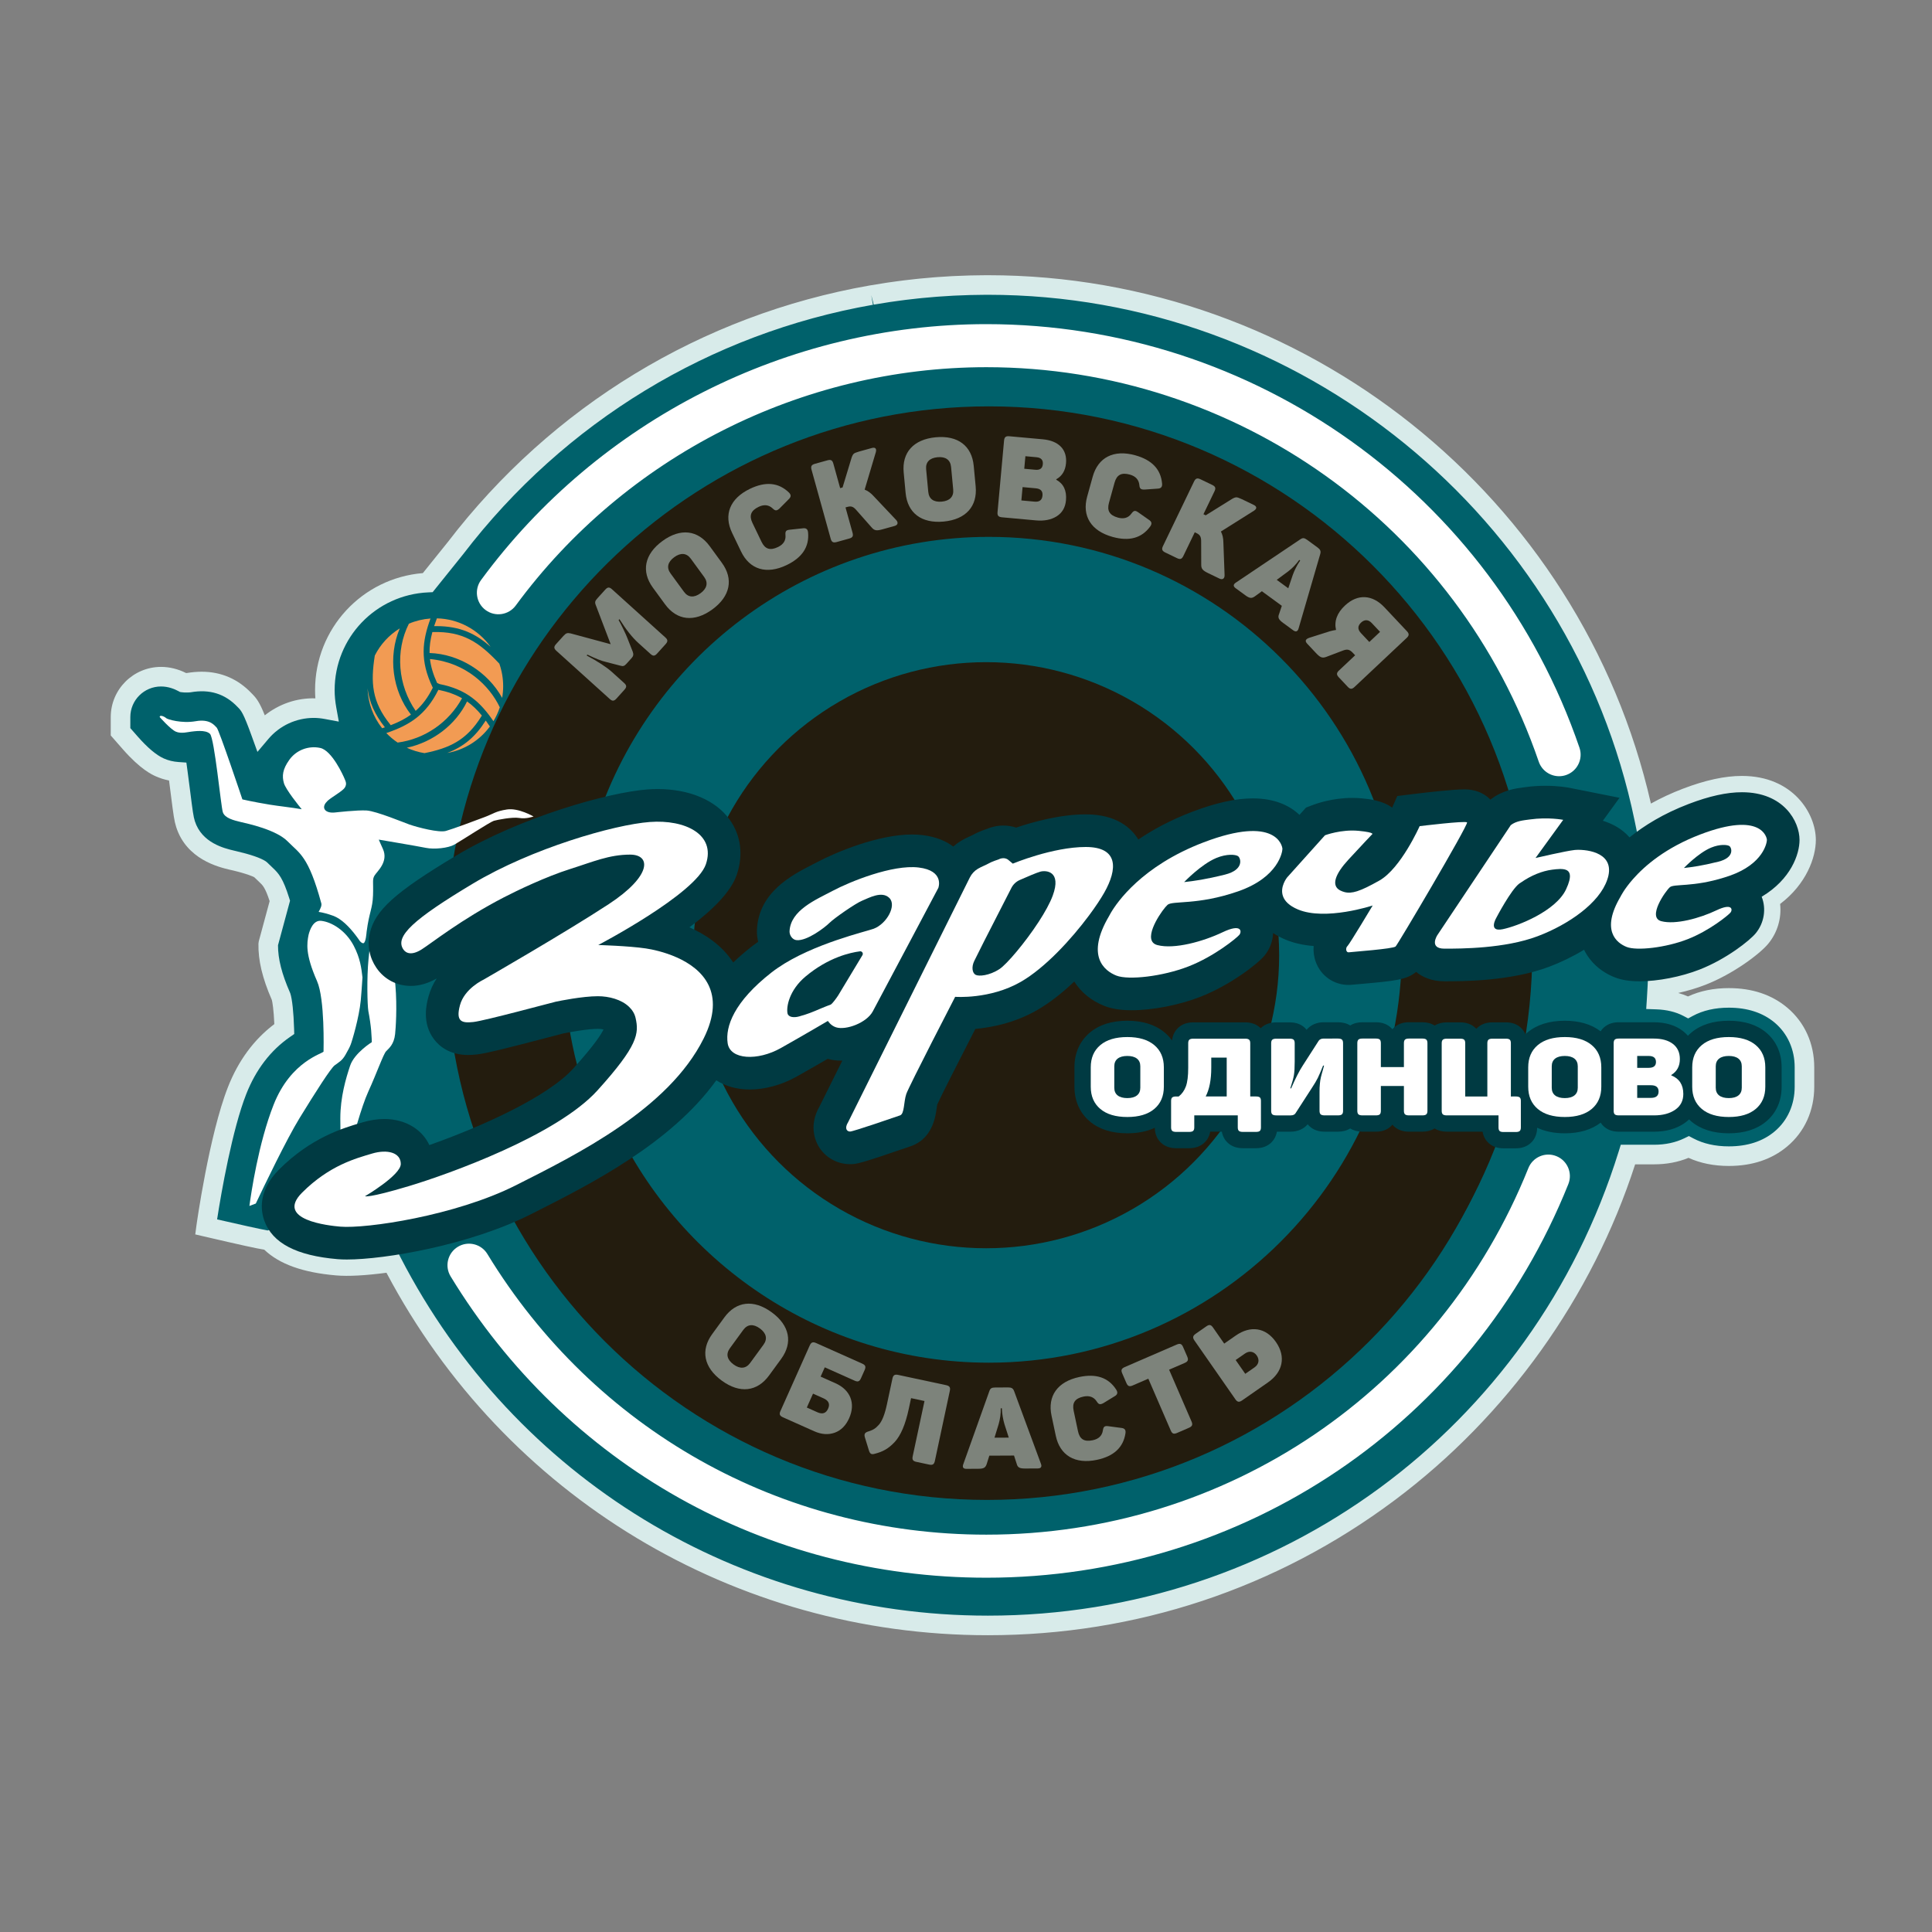 <?xml version="1.0" encoding="UTF-8"?> <svg xmlns="http://www.w3.org/2000/svg" xmlns:xlink="http://www.w3.org/1999/xlink" version="1.1" id="Layer_2" x="0px" y="0px" viewBox="0 0 8861.67 8861.67" style="enable-background:new 0 0 8861.67 8861.67;" xml:space="preserve"><rect x="0" y="0" width="8861.67" height="8861.67" fill="#808080" stroke="none"/> <style type="text/css"> .st0{fill:#00616B;} .st1{fill:#D8EBEA;} .st2{fill:#231C0E;} .st3{fill:#FFFFFF;} .st4{opacity:0.5;} .st5{fill:#D7E9E8;} .st6{fill-rule:evenodd;clip-rule:evenodd;fill:#FFFFFF;} .st7{fill:#F29B53;} .st8{fill:#003A42;} .st9{fill:none;} </style> <g> <path class="st0" d="M8168.9,4656.27c-62.53-52.56-142.95-79.15-239.15-79.15c-71.29,0-133.8,14.59-186.78,43.27 c-41.82-22.13-90.32-33.79-144.36-35.59c1.29-19.75,2.49-39.52,3.41-59.37c68.69-8.32,141.64-25.89,203.9-50.16 c118.88-46.34,235.02-132.87,269.86-174.97c40.69-49.14,55.03-114.37,40.16-174.18c129.68-86.42,168.06-205.18,168.06-273.35 c0-103.34-91.23-248.88-294.05-248.88c-73.22,0-156.6,18.23-254.9,55.74c-75.28,28.72-138.99,62.02-193.23,96.67 c-288.79-1398.08-1526.88-2449.1-3010.51-2449.1c-1.44,0-2.86,0.05-4.3,0.05c-0.92,0-1.83-0.05-2.75-0.05 c-14.22,0-28.4,0.43-42.6,0.63c-10.79,0.17-21.61,0.2-32.38,0.48c-22.04,0.55-44.03,1.48-66,2.51c-4.49,0.21-8.99,0.36-13.47,0.6 c-22.05,1.13-44.05,2.57-66.03,4.19c-5.03,0.37-10.06,0.72-15.09,1.11c-20.75,1.63-41.46,3.47-62.15,5.52 c-7.24,0.71-14.46,1.47-21.68,2.23c-18.36,1.95-36.7,4-55,6.29c-11.72,1.45-23.39,3.07-35.07,4.65c-13.9,1.9-27.82,3.74-41.69,5.83 c-24.49,3.66-48.88,7.63-73.17,11.87c-1.2,0.21-2.41,0.39-3.61,0.6c-773.93,135.81-1448.04,561.15-1906.87,1160.18 c0,0-53.37,65.92-127.3,158.36c-262.63,11.72-472.12,227.72-472.12,493.24c0,30.18,3.13,59.58,8.31,88.26 c-19.35-3.63-39.02-5.77-58.69-5.78c-93.97,0-183.08,41.68-243.04,112.59c-41.61-115.02-52.78-127.24-74.69-149.17 c-53.91-56.98-119.96-85.46-197.11-85.46c-18.85,0-38.49,1.77-58.38,5.28c-1.57,0.28-4.98,0.74-10.26,0.74 c-5.8,0-11.53-0.56-16.22-1.25c-28.47-15.54-63.37-26.88-101.36-26.89h-0.01c-102.4,0-185.7,83.07-185.7,185.18v67.6l44.57,50.82 c74.69,85.15,120.28,105.6,135.27,112.32c25.55,11.45,53.25,18.24,82.6,20.27c4.94,36.06,9.61,72.98,12.78,98.06 c11.66,92.26,15.04,117.41,22.86,141.88c39.69,124.12,164.16,153.86,211.01,165.06l9.37,2.19c86.05,19.87,114.8,35.45,122.89,40.95 c8.86,8.93,17.4,16.97,25.79,24.81c20.92,19.55,36.98,34.57,63.55,119.34l-53.24,197.07c-1.19,57.96,10.84,132.57,58.73,241.57 c5.44,16.35,12.62,67.24,14.97,148.77c-69.17,47.91-157.35,132.51-216.19,281.75c-76.28,193.49-133.07,556.22-142.39,626.06 c0,0,279.94,65.1,287.88,62.18c60.65,64.89,163.77,103.02,312.35,115.68c13.68,1.17,28.41,1.73,45.02,1.73 c52.64,0,124.61-6.01,206.99-18.06c510.7,989.76,1543.07,1666.53,2733.57,1666.53c1379.45,0,2546.68-908.57,2935.93-2159.92h119.64 c59.02,0,112.23-11.64,158.92-34.43c52.36,27.68,113.88,41.86,183.94,41.86c96.28,0,176.73-26.61,239.1-79.1 c69.52-58.49,107.82-143.46,107.82-239.23v-89.22C8276.67,4799.75,8238.39,4714.8,8168.9,4656.27z"></path> <path class="st1" d="M4531.32,7500.42c-1162.01,0-2216.08-636.17-2758.71-1662.6c-95.35,12.66-174.96,17.07-230.72,12.22 c-152.17-12.95-260.3-51.62-329.78-118.03c-34.62-5.44-107.71-21.48-276.8-60.83l-39.72-9.24l5.39-40.43 c0.54-4.06,57.99-415.57,145.11-636.58c47.47-120.37,118.79-217.01,212.23-287.6c-2.89-67.11-8.84-101.4-11.4-110.81 c-43.48-99.56-63.02-181.64-61.46-258.1l1.53-10.82l49.79-184.28c-20.43-62.39-31.36-72.61-47.41-87.62 c-7.51-7.02-15.17-14.22-23.03-22.03c-7.92-4.24-34.92-16.59-105.08-32.78l-9.5-2.22c-48.67-11.62-196.14-46.86-243.55-195.08 c-9.03-28.29-12.57-54.44-24.64-149.94c-2.24-17.76-5.07-40.13-8.17-63.72c-21.27-4.15-41.68-10.6-61.03-19.28 c-17.16-7.69-69.44-31.1-150.64-123.67l-55.73-63.53v-84.49c0-126.86,103.45-230.07,230.6-230.07c38.67,0,78.12,9.68,114.66,28.05 c0.96,0.06,1.94,0.09,2.94,0.09c24.99-4.02,47.24-6.02,68.63-6.02c89.99,0.01,167.27,33.5,229.72,99.52 c22.11,22.1,35.5,39.48,60.02,100.49c65.26-51.53,145.8-80.25,232-77.88c-0.96-12.7-1.43-25.21-1.43-37.66 c0-281.91,215.52-513.83,494.36-536.77c67.52-84.34,115.07-143.08,115.07-143.08c477.19-623.03,1164.29-1041.06,1934-1176.15 l3.65-0.6c24.64-4.31,49.4-8.32,74.25-12.04c11.33-1.71,22.76-3.26,34.17-4.81l15.11-2.06c9.53-1.3,19.06-2.59,28.62-3.77 c18.5-2.31,37.11-4.38,55.73-6.37l22.01-2.27c21.02-2.08,42.03-3.95,63.09-5.6l15.32-1.13c22.26-1.64,44.59-3.1,66.97-4.25 l13.59-0.6c22.42-1.05,44.74-2,67.1-2.54c6.96-0.18,13.97-0.26,20.99-0.34l26.13-0.41c9.65-0.19,19.29-0.38,28.97-0.38h7.04 c1451.44,0,2720.33,1015.44,3041.14,2423.48c46.27-25.75,95.38-48.55,146.56-68.09c103.53-39.49,192.16-58.69,270.94-58.69 c233.79,0,338.93,171.79,338.93,293.78c0,80.34-43.47,202.32-163.84,293.5c7.25,64.95-12.25,131.39-54.69,182.65 c-38.85,46.94-160.56,138.44-288.12,188.19c-38.32,14.94-80.82,27.62-124.52,37.36c15.58,4.36,30.55,9.68,44.87,15.96 c54.92-25.37,117.77-38.2,187.16-38.2c107.04,0,197.22,30.17,268.04,89.68l0.06,0.03c79.8,67.26,123.73,164.39,123.73,273.54v89.21 c0,109.23-43.96,206.43-123.82,273.6c-70.68,59.48-160.86,89.65-268.01,89.65c-68.31,0-130.34-12.48-184.77-37.18 c-47.79,19.76-100.85,29.76-158.08,29.76h-86.81c-196.78,608.99-587.39,1154.98-1102.6,1540.27 C5855.43,7286.16,5210.11,7500.42,4531.32,7500.42z M1822.94,5739.9l14.7,28.5c522.67,1012.95,1554.83,1642.23,2693.67,1642.23 c1334.43,0,2497.07-855.31,2893.03-2128.36l9.82-31.57h152.73c51.77,0,98.59-10.06,139.2-29.87l20.49-10.03l20.2,10.67 c46.01,24.32,100.84,36.66,162.96,36.66c85.44,0,156.15-23.06,210.2-68.55c59.22-49.84,91.84-122.62,91.84-204.91v-89.21 c0-82.2-32.59-154.92-91.75-204.82l0,0c-54.19-45.54-124.96-68.63-210.28-68.63c-63.31,0-118.97,12.74-165.42,37.88l-21.13,11.43 l-21.22-11.22c-35.13-18.59-77.14-28.82-124.87-30.43l-46.3-1.55l3.01-46.24c1.29-19.47,2.46-38.94,3.36-58.49l1.72-37.94 l37.71-4.59c66.76-8.1,135.31-24.93,193.01-47.41c115.69-45.13,223.67-128.03,251.59-161.78c31.13-37.6,42.76-87.97,31.16-134.74 l-7.6-30.66l26.28-17.51c109.29-72.83,148.05-172.65,148.05-235.99c0-84.7-77.29-203.98-249.13-203.98 c-67.64,0-145.8,17.28-238.93,52.79c-66.24,25.27-128.47,56.41-185.03,92.56l-54.95,35.12l-13.18-63.88 c-288.86-1398.34-1536.47-2413.28-2966.54-2413.28l-4.85,0.06l-2.6-0.06c-8.68,0-17.74,0.18-26.8,0.37l-46.59,0.73 c-21.78,0.54-43.45,1.46-65.1,2.47l-13.21,0.58c-21.75,1.13-43.41,2.53-65.07,4.14l-14.86,1.1c-20.48,1.59-40.88,3.41-61.27,5.42 l-21.38,2.21c-18.04,1.93-36.11,3.95-54.15,6.18c-9.25,1.14-18.4,2.4-27.56,3.64l-15.13,2.06c-10.98,1.49-21.97,2.98-32.91,4.63 c-24.19,3.61-48.22,7.51-72.16,11.69l-11.33-43.63l7.76,44.23c-747.47,131.17-1414.77,537.18-1878.98,1143.25 c-0.79,0.99-54.08,66.82-127.9,159.12l-12.72,15.9l-20.34,0.91c-240.68,10.74-429.22,207.7-429.22,448.38 c0,25.66,2.48,51.93,7.6,80.3l11.56,64.09l-64.01-11.98c-17.71-3.33-34.7-5.01-50.45-5.03c-80.69,0-156.78,35.24-208.72,96.68 l-50.1,59.26l-26.41-72.97c-38.8-107.26-47.84-116.29-64.22-132.69c-57.8-61.09-128.56-83.04-215.97-67.71 c-5.16,0.89-26.66,1.74-40.75-0.31l-7.95-1.17l-7.06-3.84c-17.87-9.76-46.24-21.4-79.84-21.4c-77.65,0-140.82,62.93-140.82,140.28 v50.7l33.43,38.1c45.32,51.66,85.65,85.63,119.87,100.95c20.64,9.27,43.29,14.79,67.35,16.46l36.44,2.53l4.95,36.17 c4.88,35.66,9.5,72.16,12.67,97.32c11.18,88.36,14.64,114.41,21.24,135.06c31.98,100,134.78,124.55,178.69,135.04l9.16,2.15 c67.23,15.52,114.96,31.96,137.88,47.51l6.69,5.55c8.4,8.49,16.54,16.14,24.52,23.59c28.4,26.56,47.66,49.14,75.74,138.73 l3.92,12.5l-55.17,204.23c-0.25,62.2,17.3,131.45,55.03,217.27l1.49,3.89c8.49,25.55,15.1,87.49,17.25,161.67l0.7,24.32 l-20.02,13.88c-88.51,61.3-155.8,149.22-199.98,261.26c-63.65,161.47-114.9,451.41-133.8,575.17 c100.77,23.21,201.75,45.57,231.93,50.86l18.05-6.66l20.34,21.78c52.19,55.83,147.53,90.03,283.37,101.61 c12.53,1.05,26.02,1.55,41.21,1.55c51.87,0,123.07-6.25,200.49-17.6L1822.94,5739.9z"></path> <g> <path class="st2" d="M4527.08,6879.8c-1367.64,0-2480.28-1112.66-2480.28-2480.29s1112.64-2480.28,2480.28-2480.28 S7007.38,3031.87,7007.38,4399.5S5894.72,6879.8,4527.08,6879.8z M4527.08,2458c-1070.55,0-1941.5,870.95-1941.5,1941.5 c0,1070.57,870.95,1941.52,1941.5,1941.52c1070.57,0,1941.52-870.95,1941.52-1941.52C6468.6,3328.95,5597.65,2458,4527.08,2458z"></path> </g> <g> <circle class="st2" cx="4523.1" cy="4381.35" r="1344.15"></circle> </g> <g> <path class="st2" d="M4535.9,1863.88c-1320.05,0-2403.11,1031.65-2486.73,2330.95l676.87-396.55 c238.79-772.71,959.78-1335.76,1809.87-1335.76c1044.32,0,1893.93,849.61,1893.93,1893.9s-849.61,1893.9-1893.93,1893.9 c-772.09,0-1437.32-464.67-1731.88-1128.83l-526.83,287.33c397.53,849.76,1260.27,1440.14,2258.71,1440.14 c1374.42,0,2492.57-1118.15,2492.57-2492.54S5910.31,1863.88,4535.9,1863.88z"></path> </g> <g> <g> <path class="st3" d="M7151.29,3560.33c-41.03,0.02-79.37-25.76-93.41-66.76c-370.73-1082.22-1388.9-1809.34-2533.62-1809.34 c-848.38,0-1655.35,408.64-2158.61,1093.1c-32.3,43.9-94.1,53.35-138.03,21.05c-43.93-32.3-53.36-94.1-21.06-138.03 c540.32-734.87,1406.75-1173.59,2317.69-1173.59c1229.1,0,2322.35,780.76,2720.43,1942.81c17.66,51.58-9.84,107.71-61.4,125.39 C7172.7,3558.61,7161.9,3560.33,7151.29,3560.33z"></path> </g> </g> <g> <g> <path class="st3" d="M4524.27,7236.62c-1011.92,0-1930.57-516.66-2457.37-1382.04c-28.37-46.57-13.59-107.31,32.99-135.65 c46.55-28.42,107.29-13.58,135.65,32.99c490.69,806.02,1346.3,1287.24,2288.73,1287.24c1100.6,0,2076.42-659.97,2486.06-1681.34 c20.29-50.62,77.86-75.22,128.38-54.88c50.6,20.31,75.17,77.77,54.88,128.38C6753.76,6528.02,5705.97,7236.62,4524.27,7236.62z"></path> </g> </g> <g class="st4"> <g> <g> <path class="st5" d="M2775.74,2705c11.24-12.5,19-13.26,31.46-2.04l244.56,220.84c12.12,10.93,12.09,18.7,0.89,31.16 l-38.37,42.47c-11.24,12.46-18.65,12.84-30.73,1.98l-55.67-50.33c-28.05-25.29-56.67-61.74-86.58-109.23l-3.88,4.23 c4.87,7.97,11.86,21.34,21.02,40.2c9.12,18.85,15.83,33.38,19.7,43.95l24.32,61.54c3.97,12.05,3.21,19.19-5.56,28.93 l-23.57,26.08c-9.51,10.48-15.36,12.27-28.19,8.49l-64.72-16.78c-21.81-4.82-50.27-16.35-86.09-33.84l-3.53,3.87 c51.96,27.83,91.15,53.35,116.84,76.51l55.33,49.94c12.04,10.92,12.09,18.7,0.81,31.14l-35.83,39.76 c-11.28,12.42-19.04,13.19-31.08,2.3l-244.57-220.8c-12.5-11.26-12.51-19.07-1.27-31.49l33.04-36.64 c12.29-13.62,17.83-15.03,32.83-12.05l184.2,49.65l-67.77-177.83c-5.94-14.54-4.39-20.21,7.2-33.07L2775.74,2705z"></path> </g> </g> <g> <g> <path class="st5" d="M2994.67,2695.5c-54.16-74.13-39.2-153.32,43.8-213.97c82.62-60.39,162.55-50.59,216.75,23.57l55.71,76.25 c54.19,74.13,39.25,153.3-43.33,213.69c-83.09,60.63-163.02,50.84-217.18-23.29L2994.67,2695.5z M3168.55,2562.56 c-19.5-26.7-46.67-28.28-75.89-6.91c-30.07,21.95-36.44,48.01-16.9,74.71l61.31,83.92c19.5,26.66,46.21,28.53,76.32,6.58 c29.21-21.36,35.97-47.71,16.43-74.41L3168.55,2562.56z"></path> </g> </g> <g> <g> <path class="st5" d="M3358.09,2444.37c-39.73-82.73-10.68-157.83,81.98-202.37c71.39-34.29,130.44-28.89,177.81,16.41 c11.81,11.21,11.18,20.8-0.5,31.68l-41.95,42.28c-12.61,11.25-19.41,11.62-31.66-0.52c-17.79-16.5-39.35-18.95-63.93-7.13 c-36.41,17.48-44.48,40.63-28.38,74.17l41.38,86.03c16.09,33.58,39.2,41.66,75.62,24.2c25.04-12.04,36.59-30.4,34.36-54.4 c-1.57-17.84,2.24-23.15,19.39-25.02l59.25-6.34c15.77-2.33,23.64,3.21,25.04,19.39c5.79,65.36-26.92,114.79-98.28,149.1 c-92.66,44.5-169.51,20.34-209.24-62.42L3358.09,2444.37z"></path> </g> </g> <g> <g> <path class="st5" d="M4109.53,2384.04c11.34,11.55,9.9,23.93-6.28,28.38l-54.59,15.17c-27.79,7.75-37.89,6.72-50.91-8.74 l-69.1-78.26c-13.63-15.8-23.17-20.79-41.37-15.71l-9.1,2.54l32.15,115.75c4.34,15.66,0.81,22.61-15.37,27.08l-57.1,15.88 c-16.18,4.5-23.26,0.48-27.64-15.2l-87.84-316.39c-4.38-15.68-0.35-22.76,15.83-27.27l57.1-15.87 c16.18-4.47,22.8-0.29,27.14,15.35l31.16,112.21l7.08-2.01l4.03-1.06l40.92-134.98c2.83-9.45,6.47-15.94,10.33-19.73 c3.94-3.3,12.28-6.7,24.94-10.21l58.11-16.11c15.68-4.38,22.6,2.92,18.3,18.82l-51.3,172.14c14.04,5.39,28.15,15.11,41.67,30.38 L4109.53,2384.04z"></path> </g> </g> <g> <g> <path class="st5" d="M4145.04,2167.14c-8.64-91.45,44.7-151.76,147.07-161.46c101.87-9.56,165.54,39.77,174.15,131.14 l8.88,94.03c8.61,91.43-44.74,151.8-146.57,161.41c-102.38,9.65-166.04-39.68-174.69-131.09L4145.04,2167.14z M4362.41,2141.91 c-3.1-32.94-25.62-48.17-61.69-44.8c-37.07,3.51-55.81,22.66-52.7,55.58l9.75,103.42c3.1,32.9,25.07,48.22,62.19,44.75 c36.03-3.39,55.31-22.63,52.2-55.57L4362.41,2141.91z"></path> </g> </g> <g> <g> <path class="st5" d="M4783.09,2014.95c72.65,6.65,112.27,46.64,106.48,109.87c-3.08,33.98-17.95,58.46-44.61,73.41l-0.22,2.14 c33.66,18.31,48.65,50.26,44.63,94.69c-3.03,32.94-17.31,56.97-42.52,73.09c-25.71,16.09-57.38,22.14-95.52,18.71l-155.28-14.14 c-16.76-1.54-21.96-7.82-20.5-24.03l29.82-327.24c1.54-16.78,7.86-21.97,24.57-20.42L4783.09,2014.95z M4750.99,2239.76 l-60.63-5.54l-5.57,61.17l60.67,5.54c22.46,2.02,34.39-7.41,36.24-27.8C4783.56,2252.74,4773.48,2241.78,4750.99,2239.76z M4753.99,2097.19l-50.7-4.65l-5.25,57.55l50.69,4.62c21.46,1.97,32.76-6.52,34.48-25.36 C4784.98,2110.01,4775.44,2099.12,4753.99,2097.19z"></path> </g> </g> <g> <g> <path class="st5" d="M5011.89,2186.75c24.57-88.55,95.94-125.97,195.15-98.48c76.39,21.2,117.31,64.16,123.18,129.52 c1.52,16.24-5.32,23.05-21.26,23.53l-59.45,4.23c-16.94,0.24-22.32-4-23.55-21.2c-2.57-24.2-17.2-40.21-43.49-47.49 c-38.96-10.8-60.3,1.22-70.27,37.14l-25.54,92.15c-9.93,35.91,2.12,57.23,41.09,68.03c26.82,7.42,47.62,1.26,61.73-18.32 c10.57-14.48,16.95-15.99,31.13-6.06l48.79,34.23c13.46,8.65,15.73,17.95,6.1,31.11c-38.66,53.03-95.92,68.77-172.31,47.59 c-99.16-27.48-141.08-96.33-116.56-184.89L5011.89,2186.75z"></path> </g> </g> <g> <g> <path class="st5" d="M5616.86,2636.62c0.98,16.18-8.31,24.54-23.45,17.23l-51.08-24.6c-25.98-12.52-32.9-19.96-32.51-40.11 l-0.37-104.49c0.13-20.87-3.75-30.93-20.8-39.1l-8.51-4.13l-52.14,108.3c-7.06,14.65-14.27,17.62-29.41,10.32l-53.46-25.73 c-15.14-7.3-17.81-14.97-10.78-29.67l142.52-296.07c7.06-14.62,14.77-17.35,29.91-10.05l53.42,25.71 c15.14,7.32,17.39,14.81,10.33,29.45l-50.55,105l6.59,3.13l3.83,1.86l119.76-74.58c8.36-5.29,15.38-7.72,20.78-8.05 c5.17,0.17,13.65,3.09,25.49,8.77l54.37,26.19c14.64,7.04,15.04,17.14,1.34,26.27l-152.09,95.7c7,13.3,11.25,29.89,11.32,50.33 L5616.86,2636.62z"></path> </g> </g> <g> <g> <path class="st5" d="M5956.35,2882.44c-4.09,14.54-12.69,17.42-24.95,8.44l-45.75-33.5c-21.62-15.8-25.27-24.98-18.77-41.06 l12.58-37.57l-91.47-66.93l-32.06,23.42c-14.6,10.12-23.62,10-43.94-4.85l-44.45-32.53c-11.88-8.68-11.34-17.39,1.27-25.71 l293.77-197.3c12.5-9.07,19.74-8.33,32.88,1.25l48.32,35.36c12.26,8.98,15.7,16.7,11.78,30.09L5956.35,2882.44z M5929.61,2637.3 c7.3-20.65,20.36-45.57,28.27-57.36l5.79-8.74l-4.28-3.14c-14.43,20.69-31.64,37.99-51.08,53.02l-52.24,38.48l52.93,38.74 L5929.61,2637.3z"></path> </g> </g> <g> <g> <path class="st5" d="M6350.21,2785.7L6453,2895c11.14,11.82,10.88,20.01-0.96,31.13l-239.22,224.95 c-11.87,11.12-20.01,10.92-31.15-1l-40.99-43.52c-11.1-11.84-10.88-20.03,0.96-31.15l74.14-69.72l-9.7-10.33 c-16.16-17.19-26.51-18.97-47.14-11.1l-75.87,28.87c-18.76,6.81-27.92,2.46-47.69-18.56l-39.13-41.62 c-11.86-12.66-8.66-21.45,9.36-27.55l94.82-30.12c9.72-2.65,19.46-4.62,27.65-5.82c-9.18-40.37,4.59-77.83,40.92-111.95 C6227.49,2722.56,6295.27,2727.23,6350.21,2785.7z M6291.63,2857.41c-15.48-16.44-33.3-16.26-48.57-1.91 c-16.45,15.46-16.54,31.39-0.77,48.22l38.48,40.94l49.26-46.41L6291.63,2857.41z"></path> </g> </g> </g> <g class="st4"> <g> <g> <path class="st5" d="M3322.53,6042.59c54.17-74.12,134.09-83.96,217.14-23.33c82.59,60.28,97.57,139.45,43.43,213.61 l-55.69,76.25c-54.13,74.12-134.07,83.96-216.7,23.64c-83.01-60.63-98-139.76-43.83-213.88L3322.53,6042.59z M3502.01,6167.81 c19.47-26.69,12.75-53.07-16.49-74.43c-30.08-21.94-56.83-20.05-76.32,6.63l-61.24,83.92c-19.48,26.69-13.17,52.76,16.93,74.7 c29.21,21.33,56.36,19.71,75.84-6.94L3502.01,6167.81z"></path> </g> </g> <g> <g> <path class="st5" d="M3954.89,6254.7c14.87,6.63,17.78,14.27,10.93,29.62l-16.68,37.37c-6.85,15.31-14.25,17.74-29.1,11.14 l-137-61.2l-19.03,42.61l68.51,30.62c67.53,30.16,92.98,91.48,62.4,159.99c-14.97,33.55-37,55.84-65.89,66.49 c-29.39,10.49-60.7,8.56-94.7-6.63l-143.21-63.94c-14.85-6.63-17.76-14.27-11.59-28.15l134.34-300.79 c6.85-15.31,14.46-18.24,29.81-11.42L3954.89,6254.7z M3777.52,6413.93l-48.38-21.6l-28.44,63.71l48.38,21.66 c23.47,10.41,39.67,5.01,49.31-16.51C3807.8,6440.08,3800.99,6424.43,3777.52,6413.93z"></path> </g> </g> <g> <g> <path class="st5" d="M4339.21,6353.35c16.43,3.51,20.84,10.34,17.45,26.22l-68.59,321.27c-3.39,15.89-10.26,20.36-26.67,16.81 l-58-12.34c-16.41-3.47-20.32-10.26-16.93-26.15l54.01-253.01l-61.59-13.15l-10.3,48.19c-15.44,72.35-37,123.02-64.87,153.1 c-28.5,30.39-54.61,44.66-91.48,53.91c-15.98,4.63-22.04,0.16-27.05-16.5l-18.07-58.62c-4.65-15.97-0.04-22.52,16.6-27.54 c20.15-6.48,31.66-12.57,47.24-30.16c15.56-17.59,27.48-48.36,37.44-95.01l24.99-117.01c3.39-15.93,10.24-20.36,26.65-16.85 L4339.21,6353.35z"></path> </g> </g> <g> <g> <path class="st5" d="M4774.54,6713.96c5.32,14.12,0.11,21.44-15.1,21.52l-56.66,0.31c-26.74,0.15-35.17-5.01-39.43-21.83 l-12.26-37.64l-113.3,0.54l-11.84,37.87c-5.67,16.81-12.98,22.14-38.16,22.21l-55.07,0.31c-14.67,0.08-19.46-7.25-14.29-21.44 l118.86-333.15c4.65-14.69,10.9-18.4,27.17-18.47l59.76-0.35c15.24-0.07,22.6,4.09,27.4,17.2L4774.54,6713.96z M4607.3,6532.77 c-6.4-20.9-10.76-48.67-11.34-62.86l-0.58-10.41h-5.24c0.68,25.15-2.87,49.29-9.58,72.89l-19.07,62.01l65.56-0.31 L4607.3,6532.77z"></path> </g> </g> <g> <g> <path class="st5" d="M4823.13,6493.21c-19.01-89.84,27.07-155.9,127.71-177.27c77.52-16.39,133.65,2.82,168.98,58.12 c8.79,13.73,5.9,22.95-7.99,30.7l-50.83,31.08c-14.95,8.02-21.66,6.75-30.68-7.95c-13.38-20.25-33.76-27.73-60.45-22.1 c-39.55,8.37-52.91,28.92-45.18,65.43l19.8,93.41c7.7,36.48,28.23,49.83,67.76,41.42c27.23-5.71,42.81-20.83,46.36-44.66 c2.66-17.74,7.67-21.98,24.8-19.75l59.08,7.87c15.85,1.47,22.21,8.72,19.74,24.84c-9.87,64.79-53.41,105.21-130.93,121.63 c-100.66,21.21-169.55-20.52-188.6-110.37L4823.13,6493.21z"></path> </g> </g> <g> <g> <path class="st5" d="M5397.18,6167.38c15.39-6.71,23.02-3.7,29.47,11.26l18.78,43.31c6.67,15.43,3.66,23.02-11.76,29.7 l-71.27,30.85l102.82,237.39c6.44,14.89,3.43,22.52-11.99,29.16l-54.38,23.6c-15.43,6.63-22.52,3.47-29-11.49l-102.78-237.39 l-71.73,31.08c-15.39,6.67-22.52,3.43-29.15-11.96l-18.78-43.35c-6.48-14.88-3.97-22.29,11.45-29L5397.18,6167.38z"></path> </g> </g> <g> <g> <path class="st5" d="M5697.45,6423.27c-13.73,9.6-21.79,8.14-31.08-5.17l-187.7-269.53c-9.3-13.34-7.83-21.37,5.94-30.97 l48.63-33.9c13.81-9.56,21.37-7.87,30.7,5.52l51.25,73.62l52.95-36.91c67.6-47.05,137.52-37.56,184.3,29.58 c47.05,67.64,31.47,137.95-36.14,185.04L5697.45,6423.27z M5667.68,6238.15l44.08,63.29l42.61-29.66 c20.21-14.07,23.29-35.4,10.1-54.38c-13.19-18.9-33.94-22.98-54.19-8.91L5667.68,6238.15z"></path> </g> </g> </g> <g> <g> <g> <path class="st6" d="M1622.69,4338.36c-36.56-70.31-101.66-109.75-149.81-114.68c-36.31-3.72-52.06,41.9-57.62,64.58 c-7.29,38-16.41,86.47,38.81,211.65c36.45,82.62,29.92,314.05,29.92,323.17s-148.99,41.14-229.04,244.19 c-69.66,176.69-103.38,407.21-110.97,464.11c10.23-3.93,20.02-7.61,29.27-11c37.1-78.27,140.98-294.64,200.83-392.08 c73.78-120.13,142.56-227.99,160.85-241.78c18.3-13.79,34.47-21.18,49.92-48.96c15.45-27.79,17.07-30.27,23.36-45.6 c6.3-15.33,38.97-124.8,46.51-203.21c2.42-25.22,5.05-63.8,7.82-105.47C1657.73,4440.1,1651.85,4394.44,1622.69,4338.36z"></path> </g> </g> <g> <g> <path class="st6" d="M1715.58,4272.02c-3.53-2.06-8.19,0.21-8.95,4.22c-4.73,24.73-10.28,62.74-16.16,121.69 c-8.83,88.44-5.2,213.66-1.13,238.05c0.08,0.48,0.06,0.94,0.14,1.42c6.21,31.05,10.88,65.9,12.85,87.7 c2.24,24.8,3.14,54.95,3.14,54.95s-80.03,49.67-99.57,108.19c-19.54,58.51-44.92,144.59-44.92,241.47 c0,68.8,2.94,132.59,4.65,163.89c13.99-5.15,26.69-9.67,37.67-13.47c14.54-56.06,54.05-203.21,85.81-272.75 c39.67-86.88,69.07-172.17,82.14-185.78c13.07-13.61,35.83-31,41.01-78.38C1817.2,4697.75,1842.94,4346.17,1715.58,4272.02z"></path> </g> </g> <g> <g> <path class="st6" d="M2325.06,3712.91c-52.73,8.36-60.01,18.88-100.63,34.28c-40.61,15.39-146.81,55.1-179.03,64.11 c-32.21,9-127.53-15.74-167.26-29.31c-18.87-6.44-151.95-61.78-196.52-64.46c-43.2-2.59-141.81,8.9-142.3,8.83 c-25.3,3.51-46.52-2.83-51.69-17.39c-3.75-10.56,1.95-23.08,13.57-34.24c1.11-1.15,2.25-2.3,3.75-3.59 c0.16-0.13,0.33-0.26,0.48-0.39c19.57-16.58,67.42-43.49,76.17-58.11c10.41-17.39,4.03-27.87-1.29-41.01 c-5.31-13.14-57.5-129.49-111.64-141.03c-54.14-11.54-109.8,10.2-141.45,54.31c-31.64,44.11-34.21,74.73-24.89,107.32 c8.36,29.22,69.08,104.33,81.59,119.6c-44.74-8.09-105.35-14.24-147.5-21.21c-77.31-12.8-124.6-24-124.6-24 S1005.25,3348.64,994,3337.38c-11.25-11.25-32-40.69-96.38-29.35c-64.37,11.34-129.7-8.31-135.63-14.23 c-5.92-5.93-29.49-17.29-29.49-4.86c0,0,48.87,55.72,73.73,66.87c24.86,11.14,58.89,1.06,71.09,0 c12.21-1.07,65.23-10.29,85.81,10.28c20.58,20.58,50.09,331.52,58.91,359.1c8.82,27.57,50.9,37.72,81.69,45.08 c30.79,7.36,162.37,34.48,216.22,89.51c53.86,55.02,94.44,65.31,153.82,283.56c2.73,10.04-3.25,23.42-12.29,39.33 c19.88,3.01,41.7,8.78,66.67,17.81c37.95,13.71,74.19,51.53,102.14,87.93l-0.14-0.31c0,0,0.26,0.44,0.34,0.57 c7.43,9.69,14.17,19.1,20.28,28.1c5.76,6.2,11.61,10.56,16.14,9.58c11.45-2.48,14.06-47.77,14.7-52.69 c11.75-90.7,27.24-104.85,29.35-167.22c2.1-62.38-4.08-72.16,6.89-90.49c10.96-18.33,65.77-63.19,38.12-122.66 c-9.1-19.56-18.64-42.12-18.64-42.12s177.47,29.9,216.06,37.78c38.58,7.88,102.41,1.15,130.58-14.79 c28.17-15.94,164.7-104.55,180.89-109.23c16.18-4.68,85.88-18.43,117.41-13c31.53,5.43,64.97-6.86,64.97-6.86 S2377.79,3704.55,2325.06,3712.91z"></path> </g> </g> </g> <g> <g> <g> <path class="st7" d="M2227.92,3304.97c-46.96,74.18-100.28,119.57-176.61,148.73c77.99-13.66,147.55-56.43,195.66-121.38 C2240.52,3322.59,2234.24,3313.58,2227.92,3304.97z"></path> </g> </g> <g> <g> <path class="st7" d="M2119.26,3202.76c-30.81-17.58-66.44-30.26-108.58-38.71c-57.42,116.26-134.24,162.99-238.74,198.33 c15.68,16.38,33.12,31.03,52,43.66C1948.02,3389.68,2057.97,3313.94,2119.26,3202.76z"></path> </g> </g> <g> <g> <path class="st7" d="M1972.19,3022.88c4.07,34.83,14.74,70.74,32.55,109.47l11.4,5.32c124.39,24.46,187.75,83.37,247.11,170.35 c12.1-20.07,21.91-41.43,29.2-63.62C2246.19,3146.78,2138.26,3038.54,1972.19,3022.88z"></path> </g> </g> <g> <g> <path class="st7" d="M2209.7,3282.93l0.55-0.86c-21.77-26.6-44.07-47.85-68-64.71c-51.72,106.56-156.18,186.66-276.19,212.37 c25.81,11.96,52.96,20.28,80.97,24.76C2061.02,3431.59,2140.6,3396.06,2209.7,3282.93z"></path> </g> </g> <g> <g> <path class="st7" d="M2286.15,3039.65c-89.17-94.15-163.28-144.45-300.41-140.5l-2.6,0.05c-9.36,34.78-13.45,65.52-12.85,96.02 c135.07,4.16,266.69,85.85,333.01,205.81c3.08-17.73,4.62-35.72,4.62-53.71c0-35.33-5.89-70.04-17.53-103.22L2286.15,3039.65z"></path> </g> </g> <g> <g> <path class="st7" d="M1991.24,2871.89c3.15-0.05,6.28-0.07,9.36-0.07c112.05,0,182.55,35.84,249.61,94.97 c-56.57-79.29-147.79-128.29-246.3-130.54C1999.08,2848.89,1994.9,2860.63,1991.24,2871.89z"></path> </g> </g> <g> <g> <path class="st7" d="M1906.55,3260.54c31.12-27.4,56.23-61.29,78.63-106.08l-0.6-1.27c-59.03-122.39-48.06-212.45-9.89-316.24 c-34.25,2.41-67.57,10.37-99.18,23.75C1812.32,2985.88,1824.57,3142.02,1906.55,3260.54z"></path> </g> </g> <g> <g> <path class="st7" d="M1765.42,3335.99c-46.25-58.69-71.47-114.18-79.62-178.58c2.16,66.32,25.71,130.78,66.89,182.81 C1757,3338.84,1761.24,3337.44,1765.42,3335.99z"></path> </g> </g> <g> <g> <path class="st7" d="M1719.14,3006.72c-19.56,124.17-13.93,211.56,71.17,317.08l2,2.48c37.48-14.43,67.11-29.95,92.64-48.44 c-85.66-110.05-105.65-266.45-51.31-395.52C1784.69,2912.45,1745.29,2955.17,1719.14,3006.72z"></path> </g> </g> </g> <g> <path class="st8" d="M5065.7,4614.07c33.58,13.23,74.28,19.67,124.4,19.67c97.33,0,218.31-23.59,315.74-61.57 c135.36-52.77,261.35-149.36,293.86-188.61c24.8-29.96,38.33-66.68,39.79-103.75c16.07,10.64,34.46,20.6,55.58,29.51 c38.2,16.11,81.89,26.11,130.35,29.85c-2.08,24.42,1.08,49.51,9.93,73.46c23.6,63.83,82.61,105.07,150.35,105.07 c6.89,0,13.85-0.44,20.73-1.32c4.51-0.48,13.62-1.24,25.49-2.27c168.75-14.61,221.04-20.47,263.58-56.19 c27.76,22.86,69.47,43.06,130.29,43.06c82.99,0,303.43,0,479.97-66.76c52.63-19.9,107.64-46.09,159.96-77.92 c28.02,57.03,76.97,101.35,140.63,126.44c31.14,12.27,68.29,18.23,113.59,18.23c84.9,0,190.31-20.53,275.1-53.59 c123.83-48.27,230.56-133.4,257.68-166.17c39.25-47.4,49.68-112.32,27.72-168.05c134.54-80.27,173.63-195.62,173.63-260.39 c0-84.65-71.71-218.95-264.12-218.95c-69.5,0-149.39,17.59-244.23,53.77c-116.18,44.32-204.77,99.48-271.29,153.3 c-35.21-40.23-80.14-63.2-122.5-76.19l76.44-105.37l-228.98-45.65c-7.94-1.58-50.65-9.49-111.16-9.49c-31,0-61.83,2.1-91.63,6.24 l-8.32,1.1c-35.98,4.68-96.19,12.52-150.87,55.29l-1.17,0.92c-0.48-0.49-0.93-0.98-1.41-1.47 c-45.51-45.51-101.53-45.51-119.95-45.51c-53.48,0-183.05,15.35-221.48,20.06l-84.25,10.31l-23.61,53.27 c-45.4-33.29-105.43-39.2-138.2-42.43c-14.41-1.42-29.3-2.14-44.26-2.14c-91.54,0-165.13,26.28-178.95,31.55l-33.83,12.9 l-24.19,26.93l-5.74,6.39c-45.54-43.38-114.87-75.56-213.72-75.56c-78.88,0-170.27,20.23-279.38,61.86 c-98.34,37.52-179.45,81.59-245.91,126.75c-32.7-53.56-100.86-115.37-241.28-115.37c-117.25,0-242.16,34.76-319.2,60.77 c-18.68-6.18-38.38-9.41-58.33-9.41c-31.86,0-58.39,7.86-77.1,15.82c-18.18,6.16-44.26,16.08-65.85,28.48 c-2.21,1.06-4.79,2.21-7.5,3.45c-12.75,5.83-28.62,13.08-43.99,22.33c-12.75,7.68-24.71,16.45-35.77,26.18 c-32.24-24.29-77.5-44.84-140.88-52.47c-15.46-1.86-31.83-2.81-48.65-2.81h0c-154.82,0-350.68,82.23-432.61,125.71 c-7.96,4.23-16.39,8.53-25.08,12.97c-91.75,46.92-245.32,125.45-253.1,298.52c-0.84,18.8,1.19,37.22,5.68,54.77 c-10.46,7.31-20.67,14.83-30.6,22.59c-31.42,24.57-59.27,48.78-83.95,72.56c-51.16-78.83-128.19-129.26-200.9-161.26 c103.76-77.35,190.52-161.98,217.43-241.89c30.51-90.63,18.87-180.12-32.77-252c-64.09-89.2-184.44-140.37-330.18-140.37 c-15.7,0-31.73,0.61-47.65,1.8c-177.54,13.33-581.25,126.35-877.49,303.89c-279.99,167.79-372.45,251.28-395.73,357.36 c-12,54.66-1.1,110.42,30.69,157c35.97,52.7,93.45,82.91,157.71,82.91c39.4,0,79.27-11.51,118.68-34.25 c-15.82,24.29-29.2,52.24-37.76,84.1c-7.95,29.57-32.14,119.6,26.18,195.66c24.93,32.51,72.14,71.27,155.5,71.27 c12.24,0,25.14-0.78,40.61-2.45c37.86-4.09,125.48-25.16,347.22-83.51c23.73-6.24,41.03-10.82,47.51-12.42 c33.82-7.2,115.07-21.48,160.19-21.48c10.01,0,18.83,1.21,25.82,2.77c-8.77,19.17-38.42,68.14-138.52,178.98 c-118.38,131.08-421.66,267.12-660.31,351.34c-33.73-72.52-110.43-119.56-206.56-119.56c-32.32,0-65.92,5.16-99.88,15.34 l-10.73,3.19c-78.98,23.41-225.98,66.97-372.29,213.29c-97.64,97.64-83.98,189.54-67.14,235.63 c37.24,101.95,146.99,159.32,335.53,175.38c12.84,1.09,26.73,1.63,42.49,1.63c174.74,0,563.84-65.94,844.05-207.49l14.87-7.51 c255.96-129.22,627.04-316.6,835.89-606.98c41.62,26.96,94.12,42.2,153.02,42.2c71.16,0,148.01-21.22,216.41-59.75 c50.46-28.43,101.29-57.68,141.22-80.84c19.65,5.5,40.72,8.29,62.72,8.29c1.49,0,3.01-0.05,4.51-0.08l-104.48,210.06 c-48.56,84.32-20.91,153.15-6.39,179.33c29.24,52.71,85.44,85.45,146.66,85.45c28.47,0,39.12,0,273.28-80.67l4.62-1.59 c99.76-34.3,113.79-135.63,119.08-173.78c0.73-5.26,1.76-12.68,2.58-17.16c16.54-36.92,94.49-190.87,174.87-347.15 c76.97-6.99,181.8-28.1,282.59-85.88c59.2-33.94,117.27-80.31,171.13-131.38C4958.69,4551.84,5006.24,4590.65,5065.7,4614.07z"></path> <path class="st8" d="M8101.38,4736.39c-43-36.19-100.76-54.51-171.64-54.51c-71.26,0-129.2,18.33-172.23,54.54 c-5.44,4.57-10.54,9.39-15.37,14.4c-6.87-7.92-14.6-15.28-23.27-21.94c-34.52-26.57-79.68-40.05-134.17-40.05h-159.72 c-27.68,0-50.66,8.04-68.78,24.35c-4.8,4.39-9.92,10.09-14.54,17.25c-42.14-32.23-97.31-48.56-164.18-48.56 c-71.26,0-129.2,18.33-172.23,54.54c-2.88,2.42-5.68,4.91-8.39,7.46c-5.53-12.9-13.1-22.42-20.06-29.12 c-17.65-16.87-41.1-25.43-69.69-25.43h-61.59c-27.71,0-50.69,8.04-68.57,24.12c-1.78,1.61-3.62,3.42-5.5,5.44 c-1.4-1.58-2.81-3.01-4.21-4.36c-17.66-16.72-41.01-25.2-69.45-25.2h-61.59c-21.5,0-40.12,4.9-55.75,14.58 c-15.63-9.97-34.37-15.08-56.02-15.08h-62.14c-27.48,0-50.33,8.1-67.99,24.11c-2.54,2.28-5.14,4.91-7.72,7.92 c-2.05-2.43-4.12-4.62-6.17-6.61c-17.66-16.87-41.1-25.43-69.66-25.43h-61.62c-21.6,0-40.31,4.92-56.11,14.81 c-15.63-9.79-34.41-14.81-56.16-14.81h-65.42c-31.89,0-59.43,12.16-78.45,34.43c-2.57-3.24-5.2-6.05-7.75-8.51 c-17.66-16.87-41.1-25.43-69.69-25.43H5854c-27.68,0-50.66,8.04-68.55,24.12c-0.91,0.82-1.87,1.75-2.86,2.74 c-1.05-1.04-2.1-2.05-3.13-2.98c-17.66-15.84-40.63-23.88-68.31-23.88h-237.64c-27.68,0-50.66,8.04-68.31,23.88 c-12.03,10.85-26.12,29.57-29.29,59.21c-9.41-13.16-20.49-25.24-33.32-36.03c-43-36.19-100.76-54.51-171.61-54.51 c-71.29,0-129.26,18.36-172.2,54.51c-46.15,38.82-70.56,93.83-70.56,159.07v89.21c0,65.24,24.41,120.28,70.53,159.07 c42.97,36.19,100.9,54.51,172.23,54.51c48.18,0,90.28-8.49,125.8-25.27c0.59,35.82,16.5,57.7,29.47,69.35 c17.63,16.11,40.57,24.29,68.22,24.29h60.48c27.39,0,50.19-8.04,68.28-24.29c10.82-9.91,23.33-26.34,27.8-51.5h53.23 c4.47,25.46,17.16,41.92,27.8,51.5c17.63,16.11,40.75,24.29,68.75,24.29h59.98c28.44,0,51.83-8.48,69.95-25.64 c10.12-9.77,21.78-25.86,26.07-50.16h63.15c32.36,0,60.39-12.69,78.05-34.02c3.1,3.86,6.28,7.16,9.32,9.91 c17.66,16.02,40.69,24.11,68.52,24.11h61.06c21.62,0,40.34-4.92,56.14-14.81c15.63,9.79,34.41,14.81,56.13,14.81h61.62 c28.56,0,52-8.56,70.15-25.9c1.87-1.81,3.8-3.86,5.7-6.11c2.57,3.01,5.17,5.61,7.69,7.89c17.66,16.02,40.51,24.11,67.99,24.11 h62.14c21.4,0,39.96-4.98,55.59-14.83c15.64,9.8,34.43,14.83,56.19,14.83h163.92c4.27,24.79,16.05,40.95,25.93,50.39 c17.68,17.22,41.27,25.93,70.15,25.93h56.15c27.83,0,50.89-8.13,68.55-24.14c13.34-12.08,29.17-34.09,29.68-70.26 c35.72,16.95,78.18,25.51,126.88,25.51c67,0,122.24-16.38,164.4-48.71c4.66,7.13,9.84,12.89,14.78,17.41 c17.66,15.84,40.63,23.88,68.31,23.88h161.88c54.87,0,101.72-13.1,139.37-39.05c7.64-5.29,14.65-11.09,21.09-17.29 c3.29,3.17,6.66,6.29,10.21,9.28c42.97,36.16,100.9,54.49,172.2,54.49c70.91,0,128.67-18.33,171.67-54.51 c46.13-38.82,70.5-93.83,70.5-159.07v-89.21C8171.92,4830.24,8147.54,4775.23,8101.38,4736.39z"></path> </g> <g> <g> <g> <path class="st3" d="M5003.05,4895.46c0-43.27,14.63-77.2,43.9-101.82c29.23-24.6,70.57-36.92,124.01-36.92 c53.06,0,94.2,12.33,123.46,36.92c29.26,24.62,43.9,58.55,43.9,101.82v89.22c0,43.27-14.63,77.23-43.9,101.83 c-29.26,24.63-70.4,36.92-123.46,36.92c-53.43,0-94.77-12.29-124.01-36.92c-29.26-24.6-43.9-58.56-43.9-101.83V4895.46z M5230.37,4891.02c0-15.54-5.18-27.33-15.54-35.44c-10.34-8.09-24.97-12.13-43.87-12.13c-19.27,0-34.07,4.04-44.44,12.13 c-10.34,8.11-15.51,19.9-15.51,35.44v98.13c0,15.51,5.18,27.33,15.51,35.41c10.36,8.11,25.16,12.16,44.44,12.16 c18.9,0,33.53-4.04,43.87-12.16c10.36-8.08,15.54-19.9,15.54-35.41V4891.02z"></path> </g> </g> <g> <g> <path class="st3" d="M5711.15,4764.14c8.77,0,14.8,1.59,18.28,4.73c3.47,3.13,5.18,8.51,5.18,16.08v244.33h26.19 c8.71,0,14.69,1.48,17.99,4.44c3.24,2.99,4.89,8.26,4.89,15.85V5171c0,7.6-1.65,12.98-4.89,16.11c-3.3,3.13-9.28,4.7-17.99,4.7 h-60.01c-8.71,0-14.8-1.57-18.22-4.7c-3.48-3.13-5.18-8.51-5.18-16.11v-55h-199.5v55c0,7.6-1.77,12.98-5.18,16.11 c-3.48,3.13-9.4,4.7-17.76,4.7h-60.49c-8.37,0-14.27-1.57-17.71-4.7c-3.48-3.13-5.18-8.51-5.18-16.11v-121.41 c0-7.6,1.71-12.87,5.18-15.85c3.44-2.96,9.34-4.44,17.71-4.44h11.98c14.92-11.56,25.91-27.01,33.02-46.34 c7.06-19.33,10.59-47.65,10.59-85v-112.99c0-7.57,1.71-12.95,5.18-16.08c3.47-3.13,9.56-4.73,18.27-4.73H5711.15z M5555.83,4850.88v46.57c0,55.17-8.54,99.12-25.62,131.83h96.45v-178.4H5555.83z"></path> </g> </g> <g> <g> <path class="st3" d="M6136.9,4763.66c8.71,0,14.8,1.57,18.28,4.7c3.44,3.16,5.15,8.68,5.15,16.59v310.24 c0,7.6-1.71,12.95-5.15,16.11c-3.47,3.13-9.57,4.7-18.28,4.7h-61.06c-8.71,0-14.8-1.57-18.25-4.7 c-3.47-3.16-5.18-8.68-5.18-16.62v-84.23c0-7.91,0.08-14.95,0.28-21.07c0.17-6.09,0.63-12.3,1.34-18.59 c0.74-6.26,1.28-11.13,1.66-14.6c0.34-3.47,1.36-8.6,2.99-15.37c1.65-6.75,2.9-11.64,3.82-14.6c0.91-2.99,2.65-9.08,5.18-18.33 c2.54-9.25,4.36-16.03,5.47-20.33h-4.38c-10.16,25.45-18.25,44.27-24.25,56.48c-5.98,12.25-14.98,27.44-26.99,45.61 l-75.21,116.46c-4.01,6.61-11.44,9.91-22.35,9.91H5854c-8.74,0-14.8-1.57-18.27-4.7c-3.45-3.16-5.18-8.51-5.18-16.11v-310.24 c0-7.57,1.74-12.95,5.18-16.08c3.47-3.13,9.54-4.73,18.27-4.73h61.6c8.71,0,14.72,1.59,17.99,4.73c3.24,3.13,4.9,8.51,4.9,16.08 v84.75c0,26.76-1.19,47.26-3.56,61.46c-2.36,14.2-7.88,34.53-16.62,60.95h3.82c19.64-45.27,37.09-79.63,52.35-103.08 l74.13-115.46c4.73-6.61,12.35-9.91,22.89-9.91H6136.9z"></path> </g> </g> <g> <g> <path class="st3" d="M6524.46,4763.66c8.34,0,14.26,1.57,17.71,4.7c3.44,3.16,5.18,8.68,5.18,16.59v310.24 c0,7.6-1.74,12.95-5.18,16.11c-3.45,3.13-9.37,4.7-17.71,4.7h-62.14c-8.37,0-14.26-1.57-17.71-4.7 c-3.48-3.16-5.18-8.51-5.18-16.11V4981.2h-105.75v113.98c0,7.6-1.65,12.95-4.9,16.11c-3.27,3.13-9.28,4.7-17.99,4.7h-61.61 c-8.74,0-14.8-1.57-18.28-4.7c-3.44-3.16-5.18-8.51-5.18-16.11v-310.24c0-7.91,1.74-13.43,5.18-16.59 c3.48-3.13,9.54-4.7,18.28-4.7h61.61c8.71,0,14.71,1.57,17.99,4.7c3.25,3.16,4.9,8.68,4.9,16.59v109.54h105.75v-109.54 c0-7.91,1.71-13.43,5.18-16.59c3.44-3.13,9.34-4.7,17.71-4.7H6524.46z"></path> </g> </g> <g> <g> <path class="st3" d="M6952.38,5029.29c8.74,0,14.8,1.48,18.28,4.44c3.44,2.99,5.18,8.26,5.18,15.85V5171 c0,7.94-1.74,13.47-5.18,16.6c-3.48,3.16-9.54,4.72-18.28,4.72h-56.14c-8.74,0-14.71-1.57-17.99-4.72 c-3.27-3.13-4.9-8.66-4.9-16.6v-55h-237.13c-8.74,0-14.8-1.57-18.28-4.7c-3.45-3.16-5.18-8.51-5.18-16.11v-310.24 c0-7.57,1.74-12.95,5.18-16.08c3.47-3.13,9.54-4.73,18.28-4.73h61.6c8.71,0,14.72,1.59,17.99,4.73c3.24,3.13,4.9,8.51,4.9,16.08 v244.33h101.4v-244.33c0-7.57,1.71-12.95,5.15-16.08c3.48-3.13,9.57-4.73,18.28-4.73h61.6c8.71,0,14.72,1.59,17.99,4.73 c3.27,3.13,4.89,8.51,4.89,16.08v244.33H6952.38z"></path> </g> </g> <g> <g> <path class="st3" d="M7009.6,4895.46c0-43.27,14.63-77.2,43.87-101.82c29.26-24.6,70.6-36.92,124.03-36.92 c53.03,0,94.2,12.33,123.46,36.92c29.24,24.62,43.87,58.55,43.87,101.82v89.22c0,43.27-14.63,77.23-43.87,101.83 c-29.26,24.63-70.43,36.92-123.46,36.92c-53.43,0-94.77-12.29-124.03-36.92c-29.23-24.6-43.87-58.56-43.87-101.83V4895.46z M7236.91,4891.02c0-15.54-5.18-27.33-15.54-35.44c-10.36-8.09-25-12.13-43.87-12.13c-19.27,0-34.08,4.04-44.44,12.13 c-10.36,8.11-15.54,19.9-15.54,35.44v98.13c0,15.51,5.18,27.33,15.54,35.41c10.36,8.11,25.16,12.16,44.44,12.16 c18.87,0,33.51-4.04,43.87-12.16c10.36-8.08,15.54-19.9,15.54-35.41V4891.02z"></path> </g> </g> <g> <g> <path class="st3" d="M7584.69,4763.66c37.8,0,67.33,8.17,88.59,24.54c21.27,16.34,31.88,39.57,31.88,69.6 c0,32.4-13.06,56.68-39.23,72.85v1.99c36.69,14.55,55.06,42.96,55.06,85.23c0,31.06-12.47,55.17-37.35,72.37 c-24.91,17.16-57.16,25.76-96.76,25.76h-161.89c-8.74,0-14.8-1.57-18.27-4.7c-3.45-3.16-5.18-8.51-5.18-16.11v-310.24 c0-7.91,1.74-13.43,5.18-16.59c3.47-3.13,9.54-4.7,18.27-4.7H7584.69z M7595.6,4871.18c0-18.48-11.07-27.73-33.25-27.73h-52.86 v54.49h52.86C7584.52,4897.94,7595.6,4889.03,7595.6,4871.18z M7607.61,5006.48c0-19.16-11.64-28.75-34.9-28.75h-63.22v57.99 h63.22C7595.97,5035.72,7607.61,5025.98,7607.61,5006.48z"></path> </g> </g> <g> <g> <path class="st3" d="M7761.84,4895.46c0-43.27,14.63-77.2,43.87-101.82c29.26-24.6,70.6-36.92,124.03-36.92 c53.04,0,94.2,12.33,123.46,36.92c29.23,24.62,43.87,58.55,43.87,101.82v89.22c0,43.27-14.63,77.23-43.87,101.83 c-29.26,24.63-70.43,36.92-123.46,36.92c-53.43,0-94.76-12.29-124.03-36.92c-29.24-24.6-43.87-58.56-43.87-101.83V4895.46z M7989.15,4891.02c0-15.54-5.18-27.33-15.54-35.44c-10.36-8.09-24.99-12.13-43.87-12.13c-19.27,0-34.07,4.04-44.44,12.13 c-10.36,8.11-15.54,19.9-15.54,35.44v98.13c0,15.51,5.18,27.33,15.54,35.41c10.36,8.11,25.17,12.16,44.44,12.16 c18.88,0,33.51-4.04,43.87-12.16c10.36-8.08,15.54-19.9,15.54-35.41V4891.02z"></path> </g> </g> </g> <g> <path class="st9" d="M7119.11,3989.07c-45.85,6.04-95.84,25.89-143.4,59.11c74.5-2.98,148.64-5.72,222.21-8.12 C7213.35,3980.65,7168.75,3982.53,7119.11,3989.07z"></path> </g> <g> <path class="st9" d="M5678.4,3926.82c-11.28-7.52-51.44-11.36-99.46,8.57c-69.72,28.95-147.49,110.59-147.49,110.59 c46.28-5.15,96.9-11.99,186.93-34.28C5708.4,3989.41,5691.26,3935.39,5678.4,3926.82z"></path> </g> <g> <path class="st9" d="M6864.13,4208.04c0,0-41.15,68.29,28.29,54.08c69.45-14.21,243.71-83.02,290.64-182.69 c7.32-15.55,11.99-28.39,14.84-39.37c-73.57,2.4-147.71,5.15-222.21,8.12c-2.25,1.57-4.56,2.75-6.79,4.39 C6931.06,4080.21,6864.13,4208.04,6864.13,4208.04z"></path> </g> <g> <path class="st9" d="M4469.18,4406.81c-14.36,28.61-9.28,56.32,5.57,64.37c14.85,8.05,63.13,4.33,110.16-26.61 c32.56-21.43,117-120.56,179.66-216.92c-73.29,9.37-146.55,19.16-219.77,29.32l-31.06,60.72 C4513.74,4317.69,4483.53,4378.2,4469.18,4406.81z"></path> </g> <g> <path class="st9" d="M6224.55,4087.93c-19.22,1.27-38.4,2.5-57.65,3.82C6183.77,4096.26,6201.86,4095.1,6224.55,4087.93z"></path> </g> <g> <path class="st9" d="M4828.76,4107.88c41.47-112.64-30.94-116.97-56.97-109.81c-17.3,4.75-64.65,25.19-94.44,38.36 c-16.47,7.28-29.95,19.98-38.15,36.01l-94.39,184.53c73.22-10.16,146.48-19.95,219.77-29.32 C4792.42,4184.82,4816,4142.54,4828.76,4107.88z"></path> </g> <g> <path class="st9" d="M3665.42,4662.16c12.35-3.44,40.05-11.23,71.48-24.58c16.31-6.93,51.75-22.09,72.72-29.47 c7.84-2.76,31.05-35.85,35.34-42.97l72.24-119.89l38.64-64.13c4.97-8.26-1.7-18.77-11.26-17.57 c-43.95,5.52-144.98,27.58-250.11,115.84c-74.37,62.44-88.37,138.51-82.31,168.48C3615.66,4665.23,3639.8,4669.3,3665.42,4662.16z "></path> </g> <g> <path class="st3" d="M2962.72,4350.36c-80.14-11.94-218.66-15.76-218.66-15.76s447.81-234.25,493.76-370.74 c45.95-136.49-94.63-205.81-257.56-193.58c-162.92,12.23-540.69,120.56-811.77,283.02c-271.09,162.45-358.98,242.09-318.36,301.62 c11.78,17.26,37.51,28.99,83.6,0c46.08-28.98,180.95-137.27,377.22-238.88c61.29-31.73,194.15-95.37,305-130.32 c103.97-32.79,177.82-65.77,274.28-65.77c96.46,0,100.39,96.87-97.72,226.9c-198.12,130.03-575.82,347.27-575.82,347.27 s-86.36,39.89-107.01,116.74c-20.65,76.85,10.03,82.44,61.66,76.85c51.63-5.58,362.17-89.74,377.98-93.15 c15.8-3.41,122.3-25.12,193.03-25.12c50.23,0,107.72,14.72,142.87,48.56c14.34,13.81,25.34,30.48,30.02,51.14 c16.15,71.3,11.62,125.91-174.52,332.02c-186.14,206.11-681.04,384.11-866.98,439.79c-185.95,55.68-199.56,45.9-199.56,45.9 s164.13-96.41,164.13-148.12c0-51.72-60.83-68.86-132.42-47.4c-71.58,21.46-194.41,53.17-320.18,178.95 c-125.77,125.77,123.5,151.66,175.26,156.07c117.82,10.04,527.09-49.26,806.35-190.33c279.26-141.06,698.16-348.2,860.04-672.36 c53.12-106.37,51.33-186.02,22.35-245.63C3190.39,4396.01,3016.56,4358.38,2962.72,4350.36z"></path> <path class="st3" d="M4003.11,4639.29c14.03-25.89,97.21-182.6,172.56-324.68c67.27-126.85,128.3-242.03,128.3-242.03 s30.02-79.03-90.42-93.53c-120.43-14.5-316.11,65.59-393.22,106.51c-77.11,40.93-194.47,89.04-198.83,186.01 c-0.8,17.9,12.79,38.83,32.07,40.71c47.74,4.65,129.25-57.4,150.8-78.95c21.55-21.55,119.9-89.99,150.31-102.22 c30.41-12.23,90.42-46.52,124.72-12.23c34.29,34.29-12.01,118.32-71.91,141.03c-33.19,12.58-278.21,68.42-440.11,179.75 c-9.66,6.64-19.12,13.42-28.13,20.45c-172.72,135.05-212.92,248.7-201.63,324.97c11.29,76.28,137.8,81.88,243.88,22.12 c106.08-59.76,215.89-124.45,215.89-124.45s12.79,21.7,37.62,29.43C3880.74,4726.41,3974.76,4691.59,4003.11,4639.29z M3955.83,4381.11l-38.64,64.13l-72.24,119.89c-4.29,7.12-27.49,40.21-35.34,42.97c-20.96,7.38-56.41,22.54-72.72,29.47 c-31.42,13.35-59.13,21.14-71.48,24.58c-25.62,7.14-49.76,3.07-53.28-14.29c-6.06-29.96,7.94-106.04,82.31-168.48 c105.13-88.26,206.16-110.32,250.11-115.84C3954.13,4362.35,3960.8,4372.86,3955.83,4381.11z"></path> <path class="st3" d="M4980.07,3884.95c-151.75,0-334.55,76.34-334.55,76.34s0,0-20.14-16.79c-20.14-16.78-44.92-2.59-44.92-2.59 s-32.18,10.23-47.3,19.37c-9.06,5.49-33.31,14.88-47.89,23.66c-15.88,9.56-28.65,23.46-36.91,40.05l-132.32,266.03l-425.6,855.65 c-18.35,29.42-6.09,43.45,8.77,43.45c14.86,0,208.69-67.07,229.26-74.14c20.57-7.07,16.29-62.41,28.53-98.15 c12.24-35.74,224.2-445.66,224.2-445.66s158.96,12.74,300.6-68.46c111.9-64.14,232.47-196.07,313.01-304.25 c29.76-39.98,54.22-76.82,70.52-105.66C5125.72,3986.94,5131.83,3884.95,4980.07,3884.95z M4584.91,4444.56 c-47.04,30.94-95.31,34.66-110.16,26.61c-14.85-8.05-19.93-35.76-5.57-64.37c14.35-28.61,44.56-89.12,44.56-89.12l31.06-60.72 l94.39-184.53c8.2-16.03,21.68-28.73,38.15-36.01c29.79-13.16,77.14-33.61,94.44-38.36c26.03-7.15,98.44-2.82,56.97,109.81 c-12.76,34.66-36.34,76.94-64.19,119.77C4701.91,4324,4617.48,4423.14,4584.91,4444.56z"></path> <path class="st3" d="M5355.1,4150.35c23.48-20.43,137.24,2.81,323.67-61.9c186.42-64.71,203.4-182.02,203.4-194.69 c0-12.67-28.01-157.27-361.56-30.02c-284.1,108.38-398.27,276.6-425.98,324.23c-4.82,8.29-7.35,13.37-7.35,13.37 c-108.42,183.64-21.9,251.76,33.28,273.5c55.18,21.74,212.32,4.13,330.92-42.1c118.59-46.24,220.98-130.17,232.95-144.63 c11.98-14.47,11.97-54.34-76.68-12.06c-88.66,42.27-221.71,79.47-299.37,58.78c-69.2-18.43,3.26-134.03,36.51-173.51 C5348.95,4156.48,5352.55,4152.58,5355.1,4150.35z M5578.94,3935.39c48.01-19.93,88.18-16.09,99.45-8.57 c12.86,8.57,30.01,62.59-60.01,84.88c-90.03,22.29-140.66,29.13-186.93,34.28C5431.45,4045.98,5509.22,3964.34,5578.94,3935.39z"></path> <path class="st3" d="M7659.29,4069.46c18.82-16.38,106.52,0.36,250.11-44.69c7.62-2.39,15.29-4.83,23.23-7.59 c157.44-54.65,171.78-153.72,171.78-164.42c0-10.7-23.66-132.82-305.34-25.35c-158.99,60.66-255.04,143.64-308.59,204.45 c-41.33,46.93-57.36,80.67-57.36,80.67c-91.56,155.08-18.5,212.61,28.1,230.97c46.6,18.36,179.31,3.49,279.47-35.56 c100.15-39.04,186.62-109.92,196.73-122.15c10.11-12.21,10.11-45.89-64.76-10.19c-74.87,35.7-187.24,67.12-252.83,49.65 C7554.24,4207.77,7639.46,4086.71,7659.29,4069.46z M7848.32,3887.93c40.55-16.83,74.47-13.59,83.99-7.24 c10.86,7.24,25.34,52.86-50.68,71.68c-76.02,18.83-118.79,24.6-157.86,28.96C7723.77,3981.32,7789.44,3912.38,7848.32,3887.93z"></path> <path class="st3" d="M6511.58,3789.37c0,0-85.91,193.83-184.98,249.66c-44.39,25.02-76.22,40.71-102.06,48.89 c-22.69,7.18-40.78,8.33-57.65,3.82c-6.79-1.82-13.49-4.2-20.23-7.77c-42.59-22.55-21.42-76.1,37.71-140.38 c59.12-64.28,108.07-115.64,108.07-115.64s21.22-9.06-59.78-17.04c-81-7.98-155.23,20.32-155.23,20.32l-173.57,193.22 c0,0-35.65,43.49-18.45,88.06c8.04,20.85,27.55,41.92,67.83,58.91c126.41,53.33,342.96-18.15,342.96-18.15 s-106.87,178.58-115.82,186.25c-8.95,7.67-8.18,30.51,7.3,28.37c15.48-2.15,202.61-15.48,213.77-26.65 c5.42-5.42,84.86-137.99,164.16-273.81c83.91-143.72,167.65-291.09,163.38-295.36 C6720.68,3763.77,6511.58,3789.37,6511.58,3789.37z"></path> <path class="st3" d="M7222.49,3898.74c-39.42,4.07-179.34,36.72-179.34,36.72l126.96-175.02c0,0-68.06-13.57-152.94-1.79 c-28.44,3.95-62.37,6.33-87.55,26.03l-182.54,273.49l-154.29,231.17c0,0-40.74,61.97,32.99,61.97 c73.73,0,276.21-0.05,427.04-57.08c142.74-53.98,283.29-152.49,319.31-259.36c2.04-6.06,3.92-12.13,5.27-18.24 C7402.56,3902.82,7261.91,3894.68,7222.49,3898.74z M7183.07,4079.43c-46.94,99.67-221.2,168.47-290.64,182.69 c-69.45,14.21-28.29-54.08-28.29-54.08s66.93-127.83,104.78-155.47c2.24-1.63,4.54-2.82,6.79-4.39 c47.56-33.22,97.55-53.07,143.4-59.11c49.64-6.54,94.24-8.42,78.81,50.99C7195.06,4051.04,7190.4,4063.88,7183.07,4079.43z"></path> </g> </g> </svg> 